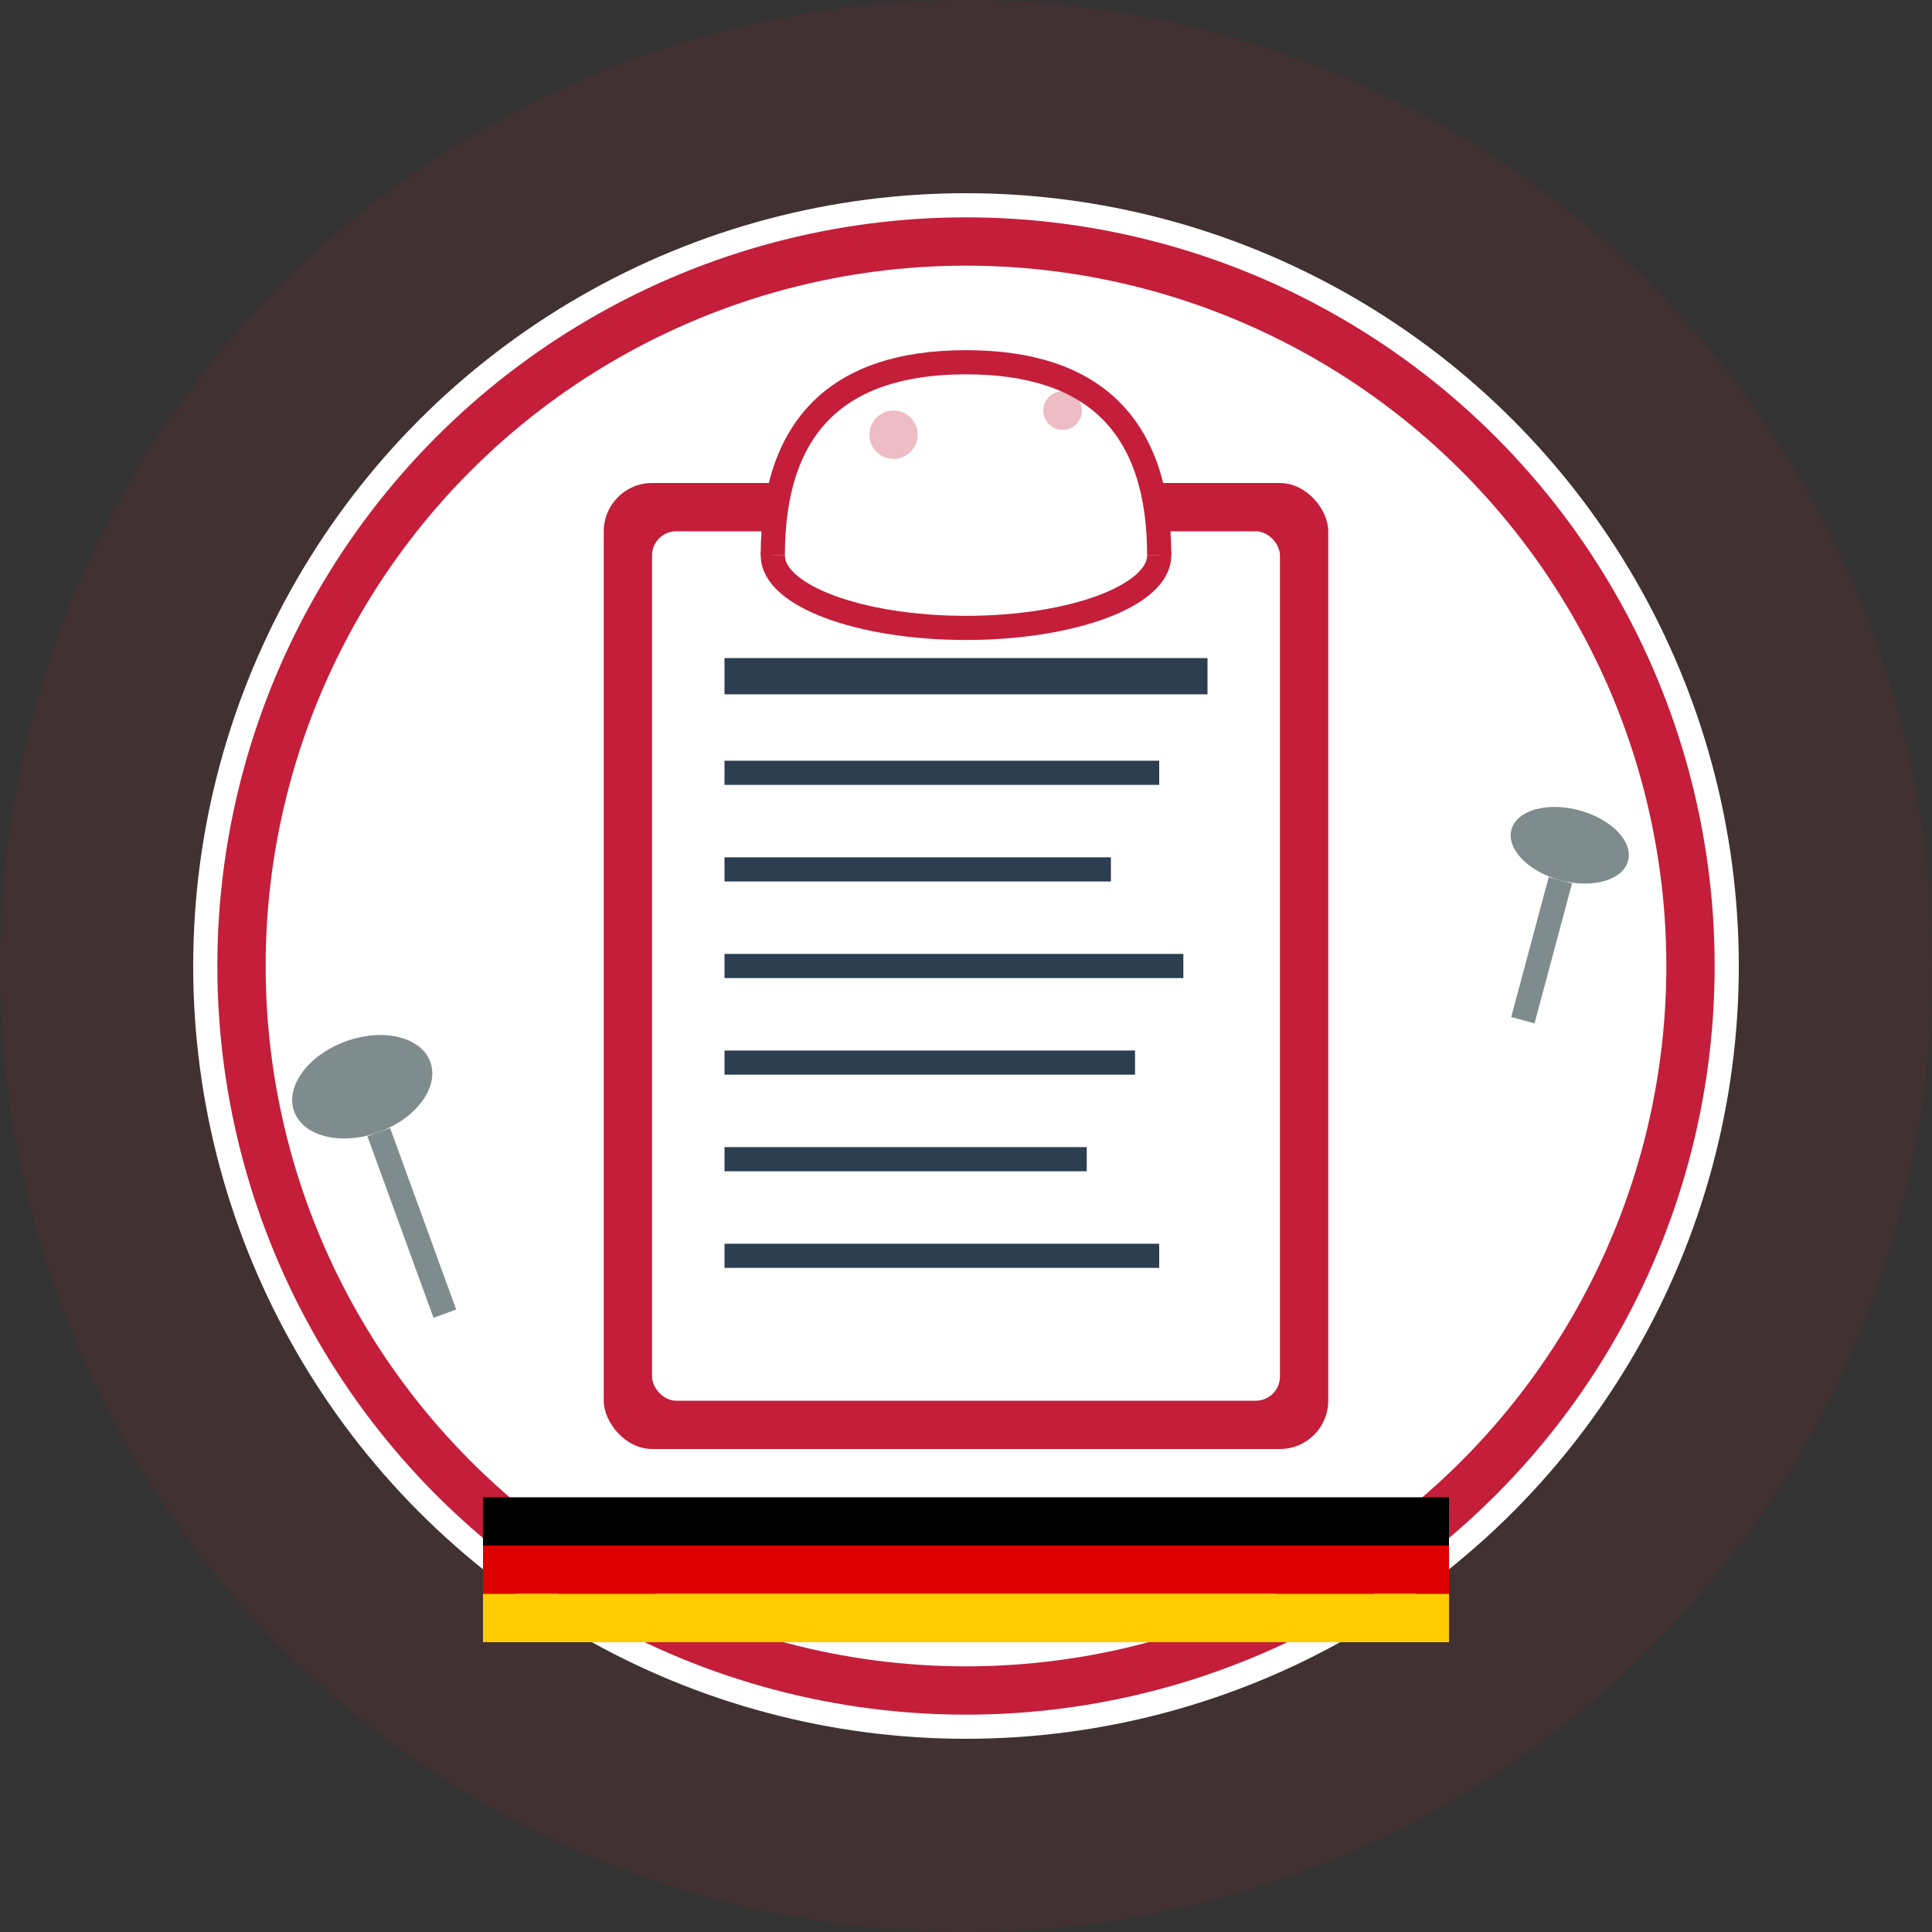 <svg width="80" height="80" viewBox="0 0 80 80" fill="none" xmlns="http://www.w3.org/2000/svg">
    <rect x="0" y="0" width="80" height="80" fill="#333333" stroke="none"/>
    <!-- Background circle -->
    <circle cx="40" cy="40" r="40" fill="#c41e3a" opacity="0.1"/>
    <circle cx="40" cy="40" r="32" fill="white"/>
    <circle cx="40" cy="40" r="30" fill="none" stroke="#c41e3a" stroke-width="2"/>
    
    <!-- Recipe book -->
    <rect x="25" y="20" width="30" height="40" rx="2" fill="#c41e3a"/>
    <rect x="27" y="22" width="26" height="36" rx="1" fill="white"/>
    
    <!-- Recipe lines -->
    <line x1="30" y1="28" x2="50" y2="28" stroke="#2c3e50" stroke-width="1.5"/>
    <line x1="30" y1="32" x2="48" y2="32" stroke="#2c3e50" stroke-width="1"/>
    <line x1="30" y1="36" x2="46" y2="36" stroke="#2c3e50" stroke-width="1"/>
    <line x1="30" y1="40" x2="49" y2="40" stroke="#2c3e50" stroke-width="1"/>
    <line x1="30" y1="44" x2="47" y2="44" stroke="#2c3e50" stroke-width="1"/>
    <line x1="30" y1="48" x2="45" y2="48" stroke="#2c3e50" stroke-width="1"/>
    <line x1="30" y1="52" x2="48" y2="52" stroke="#2c3e50" stroke-width="1"/>
    
    <!-- Chef's hat on the book -->
    <g transform="translate(40,15)">
        <ellipse cx="0" cy="8" rx="8" ry="3" fill="white" stroke="#c41e3a" stroke-width="1"/>
        <path d="M-8 8 Q-8 0 0 0 Q8 0 8 8" fill="white" stroke="#c41e3a" stroke-width="1"/>
        <circle cx="-3" cy="3" r="1" fill="#c41e3a" opacity="0.3"/>
        <circle cx="4" cy="2" r="0.8" fill="#c41e3a" opacity="0.3"/>
    </g>
    
    <!-- Measuring spoons -->
    <g transform="translate(15,45) rotate(-20)">
        <ellipse cx="0" cy="0" rx="3" ry="2" fill="#7f8c8d"/>
        <rect x="-0.5" y="2" width="1" height="8" fill="#7f8c8d"/>
    </g>
    
    <g transform="translate(65,35) rotate(15)">
        <ellipse cx="0" cy="0" rx="2.5" ry="1.5" fill="#7f8c8d"/>
        <rect x="-0.5" y="1.5" width="1" height="6" fill="#7f8c8d"/>
    </g>
    
    <!-- German flag accent -->
    <rect x="20" y="62" width="40" height="2" fill="#000000"/>
    <rect x="20" y="64" width="40" height="2" fill="#dd0000"/>
    <rect x="20" y="66" width="40" height="2" fill="#ffcc00"/>
</svg>
